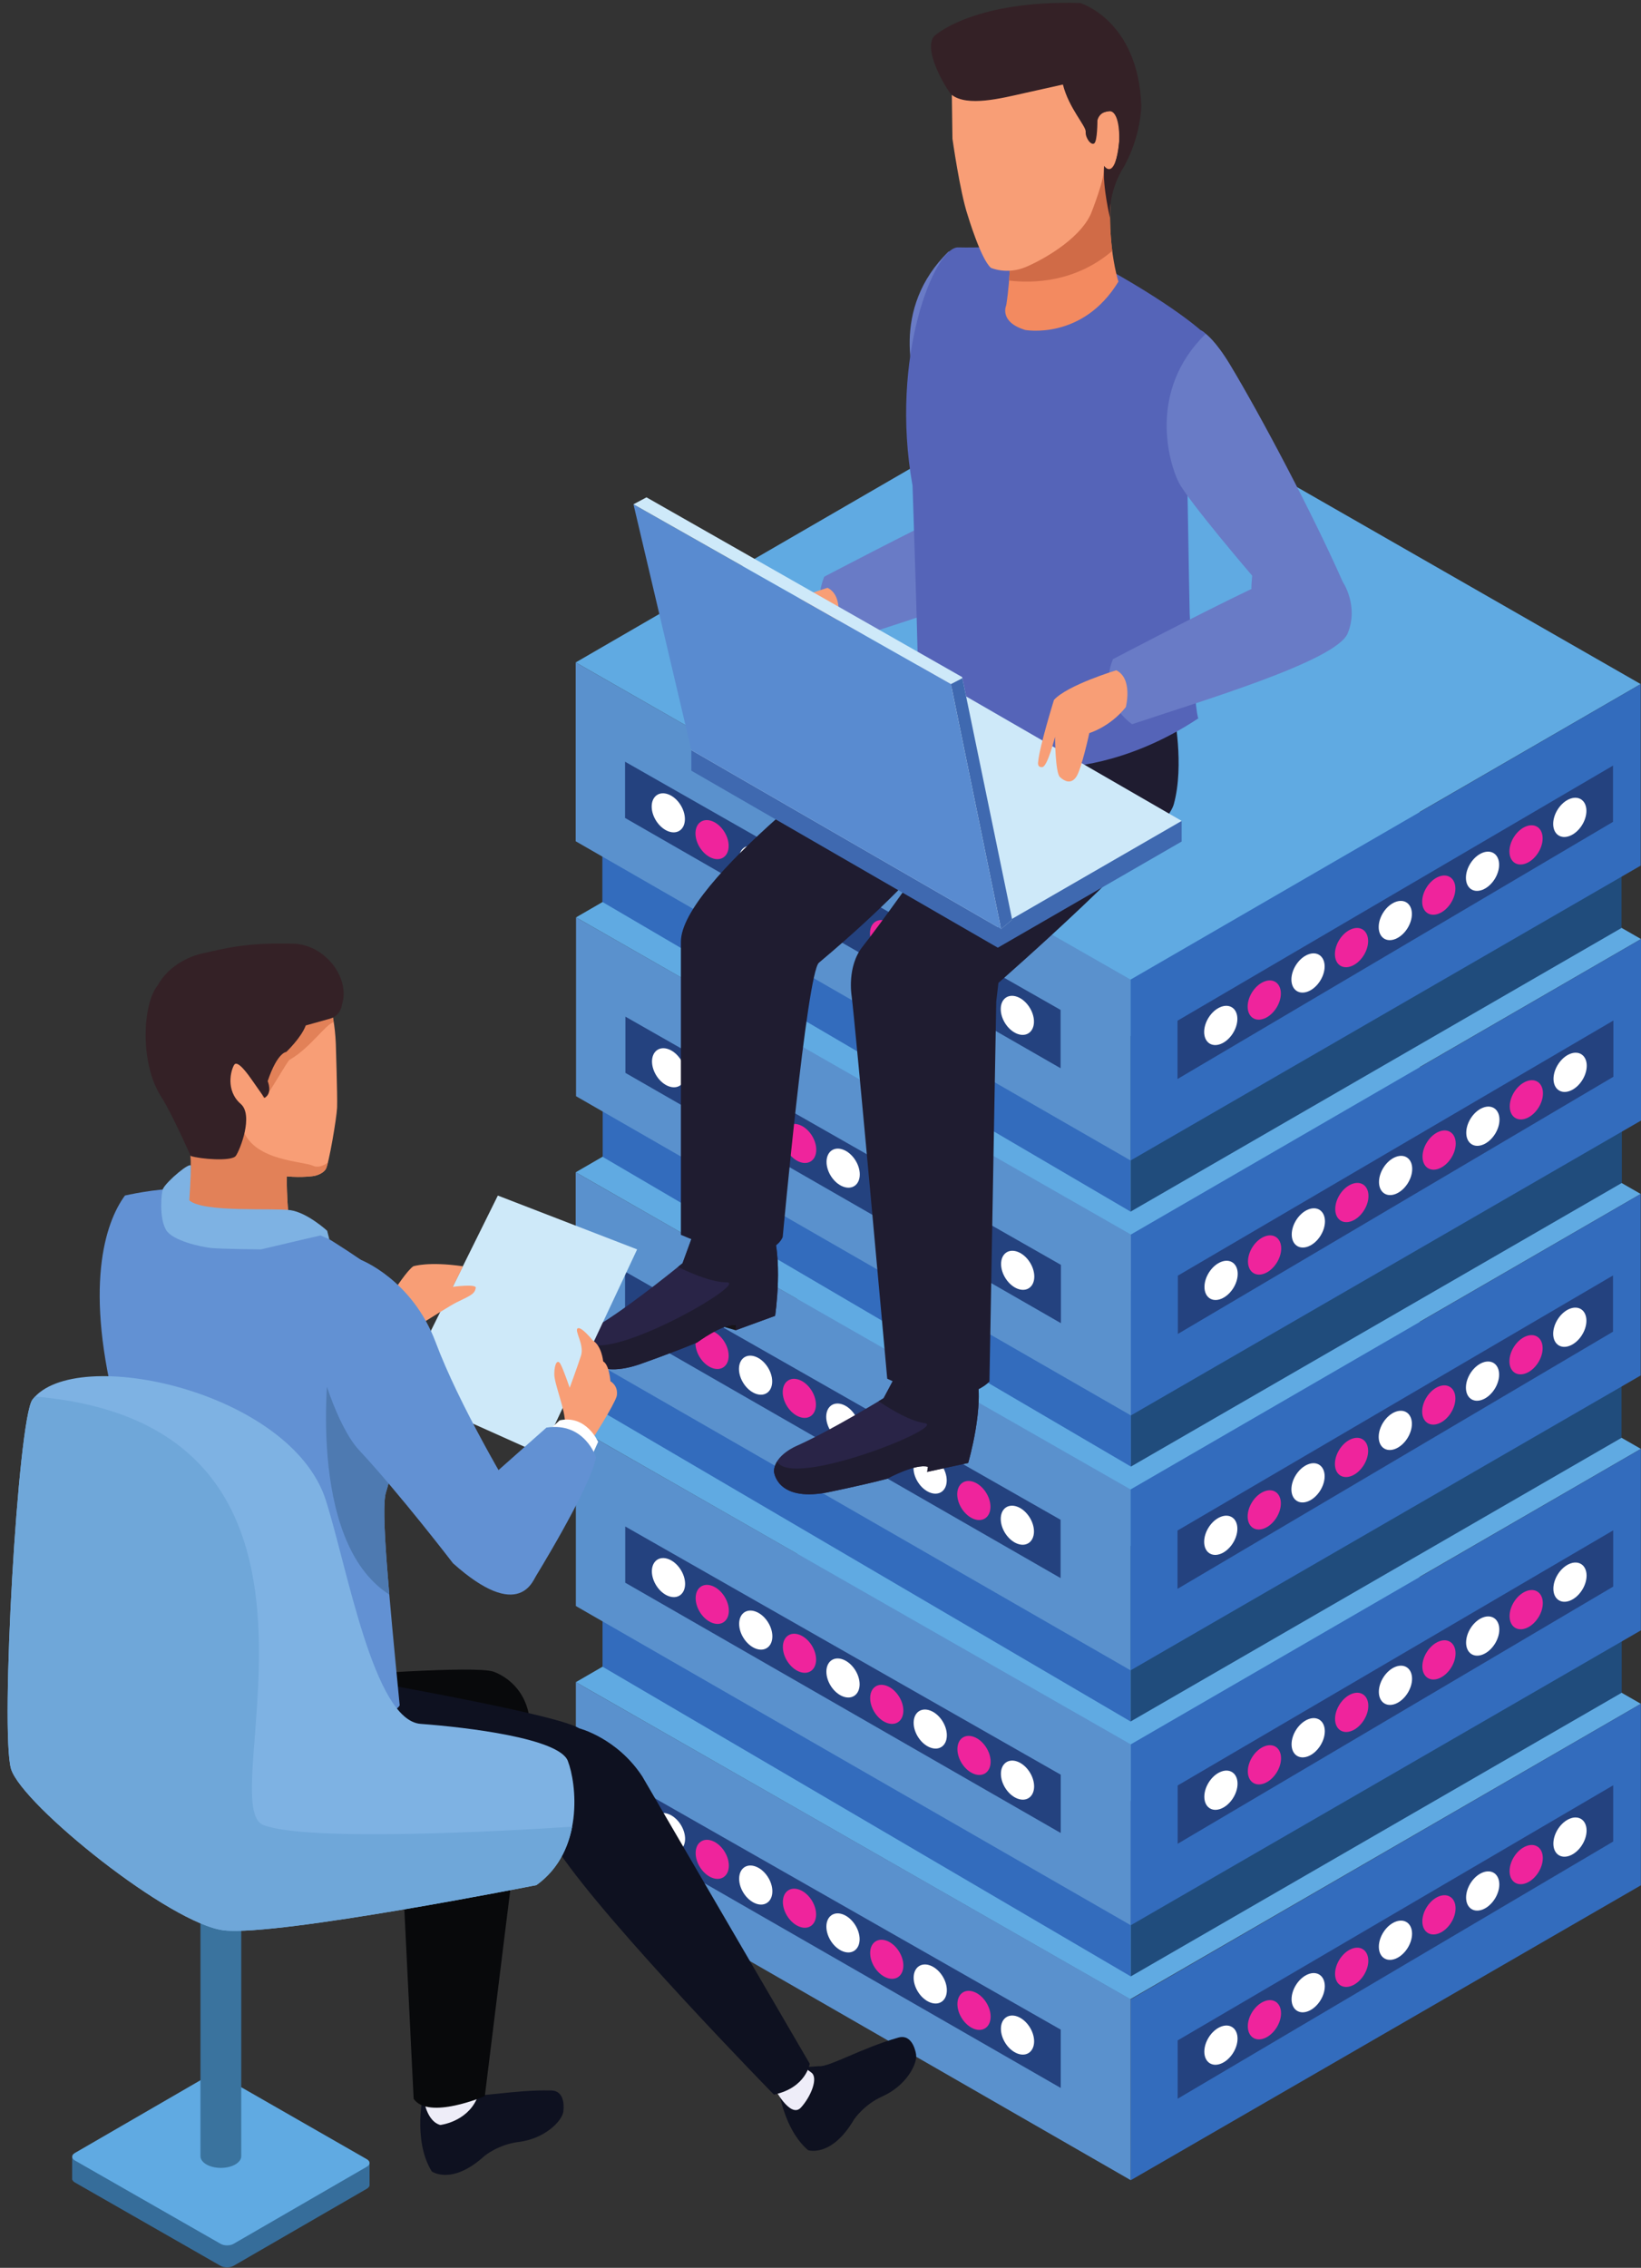 <?xml version="1.0" encoding="UTF-8"?><svg xmlns="http://www.w3.org/2000/svg" xmlns:xlink="http://www.w3.org/1999/xlink" height="1659.6" preserveAspectRatio="xMidYMid meet" version="1.0" viewBox="457.2 230.0 1201.3 1659.6" width="1201.3" zoomAndPan="magnify"><rect x="457.2" y="230.0" width="1201.3" height="1659.6" fill="#333333" stroke="none"/><g><g><path d="M 1284.527 1693.078 L 878.762 1460.988 L 1252.762 1244.41 L 1658.41 1476.84 L 1284.527 1693.078" fill="#60aae2"/></g><g><path d="M 1284.98 1825.461 L 878.762 1591.852 L 878.762 1460.988 L 1284.98 1693.078 L 1284.98 1825.461" fill="#5a91cd"/></g><g><path d="M 1233.719 1757.961 L 914.914 1574.801 L 914.914 1533.641 L 1233.719 1715.281 L 1233.719 1757.961" fill="#24427f"/></g><g><path d="M 1284.984 1693.078 L 1658.41 1476.84 L 1658.41 1609.672 L 1284.984 1825.461 L 1284.984 1693.078" fill="#336cbd"/></g><g><path d="M 1182.398 1705.84 C 1182.352 1713.289 1176.879 1717.27 1170.172 1714.691 C 1163.469 1712.121 1158.051 1703.988 1158.078 1696.531 C 1158.109 1689.059 1163.578 1685.09 1170.289 1687.672 C 1177.012 1690.238 1182.422 1698.371 1182.398 1705.84" fill="#ef249c"/></g><g><path d="M 1214.23 1723.922 C 1214.18 1731.379 1208.719 1735.34 1202.031 1732.781 C 1195.289 1730.199 1189.891 1722.07 1189.93 1714.602 C 1189.949 1707.141 1195.43 1703.18 1202.141 1705.738 C 1208.84 1708.32 1214.262 1716.441 1214.23 1723.922" fill="#fff"/></g><g><path d="M 1118.512 1668.469 C 1118.461 1675.93 1113 1679.891 1106.289 1677.32 C 1099.57 1674.738 1094.16 1666.621 1094.211 1659.148 C 1094.219 1651.691 1099.711 1647.719 1106.422 1650.289 C 1113.121 1652.859 1118.559 1660.988 1118.512 1668.469" fill="#ef249c"/></g><g><path d="M 1150.34 1686.531 C 1150.309 1694 1144.871 1697.969 1138.141 1695.391 C 1131.43 1692.82 1126 1684.691 1126.039 1677.23 C 1126.09 1669.762 1131.531 1665.801 1138.262 1668.371 C 1144.969 1670.941 1150.398 1679.07 1150.34 1686.531" fill="#fff"/></g><g><path d="M 1054.629 1631.078 C 1054.59 1638.551 1049.121 1642.52 1042.422 1639.941 C 1035.699 1637.359 1030.27 1629.238 1030.309 1621.77 C 1030.359 1614.309 1035.801 1610.34 1042.539 1612.922 C 1049.25 1615.48 1054.66 1623.621 1054.629 1631.078" fill="#ef249c"/></g><g><path d="M 1086.488 1649.16 C 1086.441 1656.629 1080.969 1660.59 1074.262 1658.012 C 1067.539 1655.449 1062.129 1647.309 1062.16 1639.859 C 1062.172 1632.391 1067.66 1628.41 1074.379 1630.988 C 1081.078 1633.57 1086.5 1641.691 1086.488 1649.16" fill="#fff"/></g><g><path d="M 990.762 1595.32 C 990.723 1602.781 985.246 1606.75 978.543 1604.18 C 971.809 1601.609 966.41 1593.469 966.461 1586.012 C 966.469 1578.551 971.945 1574.578 978.66 1577.148 C 985.375 1579.719 990.781 1587.852 990.762 1595.32" fill="#ef249c"/></g><g><path d="M 1022.609 1614.121 C 1022.57 1621.59 1017.09 1625.559 1010.379 1622.98 C 1003.68 1620.398 998.246 1612.281 998.305 1604.82 C 998.312 1597.352 1003.781 1593.379 1010.5 1595.961 C 1017.238 1598.52 1022.641 1606.672 1022.609 1614.121" fill="#fff"/></g><g><path d="M 958.734 1575.699 C 958.684 1583.172 953.219 1587.121 946.504 1584.551 C 939.789 1581.988 934.391 1573.852 934.402 1566.391 C 934.43 1558.922 939.918 1554.961 946.602 1557.531 C 953.336 1560.102 958.742 1568.23 958.734 1575.699" fill="#fff"/></g><g><path d="M 1319.324 1765.828 L 1638.148 1577.629 L 1638.148 1536.48 L 1319.324 1723.16 L 1319.324 1765.828" fill="#24427f"/></g><g><path d="M 1370.672 1712.898 C 1370.711 1720.359 1376.172 1724.25 1382.891 1721.57 C 1389.609 1718.891 1395.031 1710.672 1394.988 1703.211 C 1394.949 1695.75 1389.48 1691.859 1382.77 1694.539 C 1376.051 1697.219 1370.629 1705.441 1370.672 1712.898" fill="#ef249c"/></g><g><path d="M 1338.828 1731.488 C 1338.879 1738.941 1344.34 1742.82 1351.051 1740.148 C 1357.762 1737.469 1363.18 1729.25 1363.141 1721.789 C 1363.109 1714.32 1357.621 1710.441 1350.93 1713.121 C 1344.191 1715.801 1338.789 1724.012 1338.828 1731.488" fill="#fff"/></g><g><path d="M 1434.539 1674.52 C 1434.578 1681.98 1440.039 1685.859 1446.781 1683.18 C 1453.469 1680.5 1458.91 1672.281 1458.871 1664.82 C 1458.828 1657.352 1453.352 1653.48 1446.66 1656.148 C 1439.922 1658.828 1434.52 1667.051 1434.539 1674.52" fill="#ef249c"/></g><g><path d="M 1402.699 1693.102 C 1402.738 1700.559 1408.211 1704.441 1414.922 1701.762 C 1421.648 1699.078 1427.059 1690.859 1427.031 1683.41 C 1426.969 1675.941 1421.52 1672.059 1414.801 1674.738 C 1408.09 1677.422 1402.672 1685.641 1402.699 1693.102" fill="#fff"/></g><g><path d="M 1498.43 1636.129 C 1498.469 1643.59 1503.949 1647.469 1510.648 1644.789 C 1517.359 1642.109 1522.789 1633.898 1522.75 1626.43 C 1522.711 1618.969 1517.25 1615.09 1510.531 1617.762 C 1503.82 1620.449 1498.398 1628.672 1498.43 1636.129" fill="#ef249c"/></g><g><path d="M 1466.59 1654.711 C 1466.629 1662.172 1472.09 1666.059 1478.82 1663.379 C 1485.531 1660.691 1490.93 1652.469 1490.898 1645.02 C 1490.871 1637.551 1485.398 1633.672 1478.68 1636.352 C 1471.969 1639.02 1466.551 1647.25 1466.59 1654.711" fill="#fff"/></g><g><path d="M 1562.301 1599.359 C 1562.352 1606.82 1567.82 1610.691 1574.52 1608.02 C 1581.238 1605.352 1586.648 1597.121 1586.621 1589.672 C 1586.59 1582.199 1581.109 1578.32 1574.41 1581 C 1567.66 1583.672 1562.262 1591.891 1562.301 1599.359" fill="#ef249c"/></g><g><path d="M 1530.461 1618.66 C 1530.488 1626.121 1535.969 1630.012 1542.672 1627.34 C 1549.371 1624.648 1554.809 1616.43 1554.77 1608.969 C 1554.738 1601.512 1549.281 1597.629 1542.551 1600.309 C 1535.84 1602.98 1530.43 1611.199 1530.461 1618.66" fill="#fff"/></g><g><path d="M 1594.359 1579.23 C 1594.371 1586.691 1599.859 1590.57 1606.559 1587.891 C 1613.27 1585.211 1618.691 1576.988 1618.66 1569.531 C 1618.629 1562.07 1613.16 1558.18 1606.441 1560.871 C 1599.73 1563.539 1594.309 1571.762 1594.359 1579.23" fill="#fff"/></g><g><path d="M 1284.98 1676.328 L 898.281 1449.691 L 898.281 1322.359 L 1284.98 1547.922 L 1284.98 1676.328" fill="#336cbd"/></g><g><path d="M 1284.984 1547.918 L 1644.375 1339.898 L 1644.375 1468.746 L 1284.984 1676.328 L 1284.984 1547.918" fill="#204c7c"/></g><g><path d="M 1284.527 1506.52 L 878.762 1274.418 L 1252.762 1057.84 L 1658.41 1290.281 L 1284.527 1506.52" fill="#60aae2"/></g><g><path d="M 1284.98 1638.891 L 878.762 1405.289 L 878.762 1274.422 L 1284.98 1506.52 L 1284.98 1638.891" fill="#5a91cd"/></g><g><path d="M 1233.719 1571.391 L 914.914 1388.23 L 914.914 1347.078 L 1233.719 1528.719 L 1233.719 1571.391" fill="#24427f"/></g><g><path d="M 1284.984 1506.52 L 1658.41 1290.281 L 1658.41 1423.109 L 1284.984 1638.891 L 1284.984 1506.52" fill="#336cbd"/></g><g><path d="M 1182.398 1519.27 C 1182.352 1526.73 1176.879 1530.699 1170.172 1528.129 C 1163.469 1525.559 1158.051 1517.422 1158.078 1509.969 C 1158.109 1502.5 1163.578 1498.531 1170.289 1501.109 C 1177.012 1503.672 1182.422 1511.809 1182.398 1519.27" fill="#ef249c"/></g><g><path d="M 1214.23 1537.352 C 1214.18 1544.82 1208.719 1548.781 1202.031 1546.211 C 1195.289 1543.641 1189.891 1535.5 1189.93 1528.039 C 1189.949 1520.57 1195.43 1516.609 1202.141 1519.18 C 1208.84 1521.75 1214.262 1529.891 1214.23 1537.352" fill="#fff"/></g><g><path d="M 1118.512 1481.898 C 1118.461 1489.359 1113 1493.32 1106.289 1490.762 C 1099.57 1488.191 1094.16 1480.051 1094.211 1472.578 C 1094.219 1465.121 1099.711 1461.16 1106.422 1463.73 C 1113.121 1466.301 1118.559 1474.43 1118.512 1481.898" fill="#ef249c"/></g><g><path d="M 1150.34 1499.98 C 1150.309 1507.441 1144.871 1511.398 1138.141 1508.828 C 1131.43 1506.262 1126 1498.141 1126.039 1490.66 C 1126.09 1483.191 1131.531 1479.238 1138.262 1481.809 C 1144.969 1484.371 1150.398 1492.512 1150.34 1499.98" fill="#fff"/></g><g><path d="M 1054.629 1444.52 C 1054.59 1451.98 1049.121 1455.941 1042.422 1453.379 C 1035.699 1450.801 1030.27 1442.672 1030.309 1435.211 C 1030.359 1427.738 1035.801 1423.781 1042.539 1426.352 C 1049.25 1428.922 1054.66 1437.051 1054.629 1444.52" fill="#ef249c"/></g><g><path d="M 1086.488 1462.602 C 1086.441 1470.059 1080.969 1474.02 1074.262 1471.449 C 1067.539 1468.879 1062.129 1460.75 1062.16 1453.289 C 1062.172 1445.828 1067.66 1441.852 1074.379 1444.441 C 1081.078 1447 1086.5 1455.129 1086.488 1462.602" fill="#fff"/></g><g><path d="M 990.762 1408.762 C 990.723 1416.219 985.246 1420.191 978.543 1417.609 C 971.809 1415.039 966.41 1406.922 966.461 1399.449 C 966.469 1391.988 971.945 1388.02 978.66 1390.59 C 985.375 1393.16 990.781 1401.289 990.762 1408.762" fill="#ef249c"/></g><g><path d="M 1022.609 1427.559 C 1022.57 1435.02 1017.09 1438.988 1010.379 1436.43 C 1003.68 1433.84 998.246 1425.711 998.305 1418.25 C 998.312 1410.781 1003.781 1406.82 1010.5 1409.391 C 1017.238 1411.961 1022.641 1420.102 1022.609 1427.559" fill="#fff"/></g><g><path d="M 958.734 1389.141 C 958.684 1396.602 953.219 1400.559 946.504 1397.988 C 939.789 1395.422 934.391 1387.289 934.402 1379.828 C 934.43 1372.359 939.918 1368.391 946.602 1370.969 C 953.336 1373.539 958.742 1381.672 958.734 1389.141" fill="#fff"/></g><g><path d="M 1319.324 1579.262 L 1638.148 1391.07 L 1638.148 1349.91 L 1319.324 1536.598 L 1319.324 1579.262" fill="#24427f"/></g><g><path d="M 1370.672 1526.328 C 1370.711 1533.801 1376.172 1537.672 1382.891 1535 C 1389.609 1532.32 1395.031 1524.109 1394.988 1516.641 C 1394.949 1509.18 1389.48 1505.301 1382.77 1507.98 C 1376.051 1510.648 1370.629 1518.879 1370.672 1526.328" fill="#ef249c"/></g><g><path d="M 1338.828 1544.922 C 1338.879 1552.379 1344.34 1556.262 1351.051 1553.578 C 1357.762 1550.898 1363.18 1542.691 1363.141 1535.23 C 1363.109 1527.762 1357.621 1523.879 1350.93 1526.551 C 1344.191 1529.238 1338.789 1537.441 1338.828 1544.922" fill="#fff"/></g><g><path d="M 1434.539 1487.949 C 1434.578 1495.41 1440.039 1499.289 1446.781 1496.621 C 1453.469 1493.93 1458.91 1485.719 1458.871 1478.262 C 1458.828 1470.789 1453.352 1466.922 1446.66 1469.59 C 1439.922 1472.27 1434.52 1480.488 1434.539 1487.949" fill="#ef249c"/></g><g><path d="M 1402.699 1506.531 C 1402.738 1514 1408.211 1517.871 1414.922 1515.199 C 1421.648 1512.52 1427.059 1504.289 1427.031 1496.84 C 1426.969 1489.371 1421.52 1485.488 1414.801 1488.172 C 1408.09 1490.852 1402.672 1499.07 1402.699 1506.531" fill="#fff"/></g><g><path d="M 1498.43 1449.57 C 1498.469 1457.031 1503.949 1460.91 1510.648 1458.219 C 1517.359 1455.551 1522.789 1447.328 1522.75 1439.879 C 1522.711 1432.41 1517.25 1428.52 1510.531 1431.211 C 1503.82 1433.879 1498.398 1442.102 1498.43 1449.57" fill="#ef249c"/></g><g><path d="M 1466.59 1468.141 C 1466.629 1475.602 1472.09 1479.48 1478.82 1476.82 C 1485.531 1474.121 1490.93 1465.91 1490.898 1458.449 C 1490.871 1450.988 1485.398 1447.109 1478.68 1449.781 C 1471.969 1452.461 1466.551 1460.68 1466.59 1468.141" fill="#fff"/></g><g><path d="M 1562.301 1412.789 C 1562.352 1420.25 1567.82 1424.129 1574.52 1421.461 C 1581.238 1418.781 1586.648 1410.57 1586.621 1403.102 C 1586.59 1395.641 1581.109 1391.75 1574.41 1394.43 C 1567.66 1397.109 1562.262 1405.32 1562.301 1412.789" fill="#ef249c"/></g><g><path d="M 1530.461 1432.102 C 1530.488 1439.57 1535.969 1443.441 1542.672 1440.762 C 1549.371 1438.078 1554.809 1429.859 1554.77 1422.41 C 1554.738 1414.949 1549.281 1411.059 1542.551 1413.738 C 1535.84 1416.422 1530.43 1424.641 1530.461 1432.102" fill="#fff"/></g><g><path d="M 1594.359 1392.672 C 1594.371 1400.129 1599.859 1404 1606.559 1401.328 C 1613.27 1398.648 1618.691 1390.43 1618.66 1382.969 C 1618.629 1375.512 1613.16 1371.621 1606.441 1374.301 C 1599.73 1376.98 1594.309 1385.191 1594.359 1392.672" fill="#fff"/></g><g><path d="M 1284.852 1489.789 L 898.164 1263.141 L 898.164 1135.82 L 1284.852 1361.379 L 1284.852 1489.789" fill="#336cbd"/></g><g><path d="M 1284.852 1361.379 L 1644.246 1153.348 L 1644.246 1282.195 L 1284.852 1489.789 L 1284.852 1361.379" fill="#204c7c"/></g><g><path d="M 1284.426 1319.969 L 878.648 1087.875 L 1252.645 871.301 L 1658.281 1103.734 L 1284.426 1319.969" fill="#60aae2"/></g><g><path d="M 1284.852 1452.352 L 878.645 1218.75 L 878.645 1087.871 L 1284.852 1319.969 L 1284.852 1452.352" fill="#5a91cd"/></g><g><path d="M 1233.602 1384.84 L 914.777 1201.68 L 914.777 1160.531 L 1233.602 1342.172 L 1233.602 1384.84" fill="#24427f"/></g><g><path d="M 1284.852 1319.969 L 1658.281 1103.734 L 1658.281 1236.559 L 1284.852 1452.352 L 1284.852 1319.969" fill="#336cbd"/></g><g><path d="M 1182.27 1332.719 C 1182.23 1340.191 1176.77 1344.148 1170.051 1341.578 C 1163.34 1339 1157.922 1330.871 1157.949 1323.41 C 1157.988 1315.949 1163.469 1311.98 1170.172 1314.551 C 1176.879 1317.129 1182.289 1325.262 1182.27 1332.719" fill="#ef249c"/></g><g><path d="M 1214.121 1350.801 C 1214.07 1358.262 1208.602 1362.238 1201.891 1359.66 C 1195.18 1357.078 1189.77 1348.949 1189.801 1341.5 C 1189.82 1334.031 1195.289 1330.059 1202.031 1332.641 C 1208.719 1335.199 1214.16 1343.34 1214.121 1350.801" fill="#fff"/></g><g><path d="M 1118.379 1295.352 C 1118.359 1302.809 1112.879 1306.781 1106.172 1304.199 C 1099.461 1301.629 1094.039 1293.5 1094.078 1286.039 C 1094.121 1278.57 1099.57 1274.602 1106.289 1277.172 C 1113 1279.75 1118.43 1287.891 1118.379 1295.352" fill="#ef249c"/></g><g><path d="M 1150.25 1313.422 C 1150.199 1320.891 1144.738 1324.852 1138.02 1322.281 C 1131.301 1319.699 1125.871 1311.57 1125.93 1304.121 C 1125.941 1296.648 1131.43 1292.68 1138.141 1295.262 C 1144.871 1297.828 1150.262 1305.961 1150.25 1313.422" fill="#fff"/></g><g><path d="M 1054.5 1257.969 C 1054.469 1265.43 1049.02 1269.398 1042.289 1266.828 C 1035.578 1264.262 1030.148 1256.129 1030.199 1248.672 C 1030.23 1241.199 1035.699 1237.23 1042.422 1239.809 C 1049.121 1242.371 1054.539 1250.512 1054.5 1257.969" fill="#ef249c"/></g><g><path d="M 1086.352 1276.051 C 1086.32 1283.512 1080.84 1287.469 1074.141 1284.91 C 1067.422 1282.328 1062.012 1274.199 1062.031 1266.738 C 1062.078 1259.27 1067.539 1255.309 1074.262 1257.879 C 1080.969 1260.449 1086.371 1268.578 1086.352 1276.051" fill="#fff"/></g><g><path d="M 990.625 1222.211 C 990.598 1229.672 985.129 1233.629 978.414 1231.059 C 971.711 1228.488 966.285 1220.352 966.324 1212.898 C 966.363 1205.441 971.809 1201.469 978.543 1204.039 C 985.246 1206.609 990.656 1214.738 990.625 1222.211" fill="#ef249c"/></g><g><path d="M 1022.48 1241.012 C 1022.449 1248.48 1016.969 1252.441 1010.262 1249.871 C 1003.551 1247.301 998.148 1239.16 998.168 1231.711 C 998.207 1224.238 1003.68 1220.27 1010.379 1222.852 C 1017.09 1225.422 1022.52 1233.551 1022.48 1241.012" fill="#fff"/></g><g><path d="M 958.586 1202.578 C 958.566 1210.051 953.09 1214.012 946.398 1211.441 C 939.664 1208.871 934.246 1200.738 934.273 1193.27 C 934.305 1185.809 939.789 1181.84 946.504 1184.41 C 953.219 1186.988 958.617 1195.121 958.586 1202.578" fill="#fff"/></g><g><path d="M 1319.207 1392.711 L 1638.02 1204.52 L 1638.02 1163.371 L 1319.207 1350.039 L 1319.207 1392.711" fill="#24427f"/></g><g><path d="M 1370.551 1339.789 C 1370.57 1347.262 1376.051 1351.129 1382.77 1348.449 C 1389.48 1345.781 1394.898 1337.559 1394.852 1330.09 C 1394.828 1322.629 1389.352 1318.75 1382.648 1321.43 C 1375.941 1324.109 1370.52 1332.32 1370.551 1339.789" fill="#ef249c"/></g><g><path d="M 1338.711 1358.371 C 1338.738 1365.828 1344.191 1369.711 1350.93 1367.031 C 1357.621 1364.359 1363.051 1356.129 1363.02 1348.68 C 1362.988 1341.211 1357.512 1337.34 1350.801 1340.02 C 1344.078 1342.691 1338.672 1350.898 1338.711 1358.371" fill="#fff"/></g><g><path d="M 1434.441 1301.41 C 1434.469 1308.871 1439.922 1312.738 1446.66 1310.059 C 1453.352 1307.379 1458.789 1299.172 1458.738 1291.711 C 1458.691 1284.238 1453.238 1280.359 1446.52 1283.039 C 1439.801 1285.711 1434.391 1293.941 1434.441 1301.41" fill="#ef249c"/></g><g><path d="M 1402.578 1319.988 C 1402.629 1327.449 1408.09 1331.328 1414.801 1328.648 C 1421.52 1325.969 1426.922 1317.75 1426.91 1310.281 C 1426.859 1302.82 1421.391 1298.949 1414.691 1301.621 C 1407.98 1304.301 1402.559 1312.52 1402.578 1319.988" fill="#fff"/></g><g><path d="M 1498.309 1263.02 C 1498.352 1270.48 1503.82 1274.359 1510.531 1271.68 C 1517.25 1269 1522.641 1260.789 1522.629 1253.32 C 1522.578 1245.859 1517.121 1241.98 1510.422 1244.648 C 1503.68 1247.34 1498.281 1255.551 1498.309 1263.02" fill="#ef249c"/></g><g><path d="M 1466.48 1281.602 C 1466.512 1289.07 1471.969 1292.941 1478.68 1290.262 C 1485.398 1287.578 1490.809 1279.359 1490.781 1271.898 C 1490.75 1264.441 1485.289 1260.559 1478.551 1263.238 C 1471.859 1265.922 1466.441 1274.141 1466.48 1281.602" fill="#fff"/></g><g><path d="M 1562.191 1226.238 C 1562.219 1233.711 1567.66 1237.59 1574.41 1234.91 C 1581.109 1232.23 1586.539 1224 1586.488 1216.551 C 1586.461 1209.09 1580.988 1205.199 1574.281 1207.891 C 1567.559 1210.559 1562.141 1218.781 1562.191 1226.238" fill="#ef249c"/></g><g><path d="M 1530.34 1245.551 C 1530.371 1253.012 1535.84 1256.891 1542.551 1254.211 C 1549.27 1251.539 1554.68 1243.32 1554.629 1235.859 C 1554.602 1228.391 1549.16 1224.52 1542.43 1227.199 C 1535.719 1229.871 1530.301 1238.078 1530.34 1245.551" fill="#fff"/></g><g><path d="M 1594.219 1206.109 C 1594.25 1213.57 1599.73 1217.461 1606.441 1214.781 C 1613.16 1212.102 1618.578 1203.879 1618.539 1196.422 C 1618.5 1188.961 1613.039 1185.078 1606.309 1187.762 C 1599.602 1190.43 1594.199 1198.648 1594.219 1206.109" fill="#fff"/></g><g><path d="M 1285.09 1303.238 L 898.406 1076.602 L 898.406 949.262 L 1285.09 1174.84 L 1285.09 1303.238" fill="#336cbd"/></g><g><path d="M 1285.082 1174.844 L 1644.473 966.824 L 1644.473 1095.668 L 1285.082 1303.242 L 1285.082 1174.844" fill="#204c7c"/></g><g><path d="M 1284.633 1133.422 L 878.887 901.336 L 1252.887 684.762 L 1658.523 917.188 L 1284.633 1133.422" fill="#60aae2"/></g><g><path d="M 1285.09 1265.809 L 878.891 1032.199 L 878.891 901.328 L 1285.09 1133.422 L 1285.09 1265.809" fill="#5a91cd"/></g><g><path d="M 1233.852 1198.301 L 915.031 1015.141 L 915.031 973.98 L 1233.852 1155.629 L 1233.852 1198.301" fill="#24427f"/></g><g><path d="M 1285.082 1133.422 L 1658.523 917.188 L 1658.523 1050.023 L 1285.082 1265.812 L 1285.082 1133.422" fill="#336cbd"/></g><g><path d="M 1182.52 1146.18 C 1182.48 1153.641 1177.012 1157.609 1170.289 1155.039 C 1163.578 1152.461 1158.16 1144.34 1158.191 1136.871 C 1158.23 1129.41 1163.691 1125.441 1170.422 1128.02 C 1177.141 1130.578 1182.57 1138.719 1182.52 1146.18" fill="#ef249c"/></g><g><path d="M 1214.359 1164.262 C 1214.328 1171.73 1208.84 1175.691 1202.141 1173.121 C 1195.43 1170.539 1190.012 1162.41 1190.051 1154.949 C 1190.07 1147.48 1195.539 1143.512 1202.262 1146.102 C 1208.969 1148.672 1214.398 1156.789 1214.359 1164.262" fill="#fff"/></g><g><path d="M 1118.629 1108.801 C 1118.602 1116.27 1113.121 1120.23 1106.422 1117.66 C 1099.711 1115.078 1094.281 1106.961 1094.32 1099.5 C 1094.34 1092.039 1099.84 1088.059 1106.512 1090.641 C 1113.262 1093.199 1118.66 1101.34 1118.629 1108.801" fill="#ef249c"/></g><g><path d="M 1150.469 1126.891 C 1150.449 1134.34 1144.969 1138.309 1138.262 1135.738 C 1131.531 1133.172 1126.129 1125.039 1126.16 1117.57 C 1126.191 1110.109 1131.66 1106.141 1138.391 1108.711 C 1145.09 1111.281 1150.52 1119.422 1150.469 1126.891" fill="#fff"/></g><g><path d="M 1054.738 1071.43 C 1054.711 1078.891 1049.25 1082.852 1042.539 1080.289 C 1035.801 1077.711 1030.398 1069.578 1030.441 1062.121 C 1030.461 1054.66 1035.949 1050.691 1042.66 1053.25 C 1049.371 1055.84 1054.789 1063.961 1054.738 1071.43" fill="#ef249c"/></g><g><path d="M 1086.602 1089.5 C 1086.559 1096.961 1081.078 1100.941 1074.379 1098.359 C 1067.66 1095.789 1062.23 1087.66 1062.27 1080.199 C 1062.309 1072.73 1067.781 1068.762 1074.488 1071.34 C 1081.211 1073.898 1086.621 1082.031 1086.602 1089.5" fill="#fff"/></g><g><path d="M 990.879 1035.672 C 990.84 1043.121 985.375 1047.09 978.66 1044.52 C 971.945 1041.961 966.539 1033.82 966.559 1026.352 C 966.598 1018.898 972.074 1014.93 978.777 1017.5 C 985.5 1020.07 990.926 1028.199 990.879 1035.672" fill="#ef249c"/></g><g><path d="M 1022.719 1054.469 C 1022.672 1061.941 1017.238 1065.898 1010.5 1063.328 C 1003.781 1060.75 998.383 1052.621 998.422 1045.16 C 998.449 1037.699 1003.93 1033.73 1010.621 1036.289 C 1017.328 1038.879 1022.762 1047.012 1022.719 1054.469" fill="#fff"/></g><g><path d="M 958.832 1016.039 C 958.801 1023.5 953.336 1027.48 946.602 1024.898 C 939.918 1022.328 934.488 1014.199 934.508 1006.738 C 934.547 999.27 940.023 995.301 946.746 997.871 C 953.461 1000.441 958.871 1008.57 958.832 1016.039" fill="#fff"/></g><g><path d="M 1319.457 1206.172 L 1638.281 1017.98 L 1638.281 976.82 L 1319.457 1163.508 L 1319.457 1206.172" fill="#24427f"/></g><g><path d="M 1370.789 1153.238 C 1370.84 1160.711 1376.301 1164.59 1383.02 1161.91 C 1389.699 1159.23 1395.129 1151.02 1395.109 1143.551 C 1395.059 1136.09 1389.609 1132.211 1382.891 1134.891 C 1376.172 1137.559 1370.75 1145.781 1370.789 1153.238" fill="#ef249c"/></g><g><path d="M 1338.93 1171.82 C 1338.98 1179.301 1344.461 1183.172 1351.148 1180.488 C 1357.891 1177.809 1363.301 1169.602 1363.262 1162.129 C 1363.23 1154.68 1357.762 1150.789 1351.051 1153.461 C 1344.34 1156.141 1338.91 1164.359 1338.93 1171.82" fill="#fff"/></g><g><path d="M 1434.68 1114.852 C 1434.699 1122.32 1440.172 1126.199 1446.898 1123.531 C 1453.621 1120.852 1459.02 1112.629 1458.988 1105.172 C 1458.961 1097.699 1453.469 1093.82 1446.781 1096.5 C 1440.039 1099.172 1434.641 1107.391 1434.68 1114.852" fill="#ef249c"/></g><g><path d="M 1402.82 1133.43 C 1402.859 1140.898 1408.34 1144.789 1415.039 1142.102 C 1421.762 1139.43 1427.16 1131.211 1427.141 1123.75 C 1427.102 1116.281 1421.648 1112.398 1414.922 1115.078 C 1408.211 1117.75 1402.801 1125.98 1402.82 1133.43" fill="#fff"/></g><g><path d="M 1498.57 1076.48 C 1498.59 1083.93 1504.059 1087.82 1510.762 1085.129 C 1517.48 1082.449 1522.91 1074.238 1522.871 1066.781 C 1522.828 1059.309 1517.359 1055.43 1510.648 1058.109 C 1503.949 1060.789 1498.512 1069.012 1498.57 1076.48" fill="#ef249c"/></g><g><path d="M 1466.699 1095.059 C 1466.75 1102.52 1472.219 1106.398 1478.922 1103.719 C 1485.648 1101.039 1491.051 1092.828 1491.012 1085.359 C 1491 1077.898 1485.531 1074.02 1478.82 1076.691 C 1472.09 1079.371 1466.68 1087.578 1466.699 1095.059" fill="#fff"/></g><g><path d="M 1562.43 1039.699 C 1562.449 1047.16 1567.941 1051.039 1574.648 1048.371 C 1581.359 1045.68 1586.781 1037.469 1586.73 1030.012 C 1586.699 1022.539 1581.238 1018.66 1574.52 1021.34 C 1567.82 1024.031 1562.391 1032.238 1562.43 1039.699" fill="#ef249c"/></g><g><path d="M 1530.578 1059.012 C 1530.609 1066.469 1536.07 1070.34 1542.789 1067.672 C 1549.5 1064.988 1554.93 1056.77 1554.891 1049.32 C 1554.859 1041.852 1549.398 1037.961 1542.672 1040.648 C 1535.969 1043.328 1530.539 1051.539 1530.578 1059.012" fill="#fff"/></g><g><path d="M 1594.449 1019.57 C 1594.5 1027.031 1599.961 1030.91 1606.68 1028.238 C 1613.398 1025.559 1618.801 1017.34 1618.781 1009.879 C 1618.77 1002.41 1613.27 998.539 1606.559 1001.219 C 1599.859 1003.891 1594.441 1012.102 1594.449 1019.57" fill="#fff"/></g><g><path d="M 1284.852 1116.672 L 898.164 890.031 L 898.164 762.699 L 1284.852 988.27 L 1284.852 1116.672" fill="#336cbd"/></g><g><path d="M 1284.852 988.266 L 1644.246 780.246 L 1644.246 909.082 L 1284.852 1116.668 L 1284.852 988.266" fill="#204c7c"/></g><g><path d="M 1284.426 946.859 L 878.648 714.762 L 1252.645 498.188 L 1658.281 730.609 L 1284.426 946.859" fill="#60aae2"/></g><g><path d="M 1284.852 1079.238 L 878.645 845.641 L 878.645 714.762 L 1284.852 946.859 L 1284.852 1079.238" fill="#5a91cd"/></g><g><path d="M 1233.602 1011.73 L 914.777 828.578 L 914.777 787.422 L 1233.602 969.059 L 1233.602 1011.73" fill="#24427f"/></g><g><path d="M 1284.852 946.859 L 1658.281 730.609 L 1658.281 863.457 L 1284.852 1079.238 L 1284.852 946.859" fill="#336cbd"/></g><g><path d="M 1182.27 959.621 C 1182.23 967.078 1176.77 971.039 1170.051 968.469 C 1163.34 965.91 1157.922 957.77 1157.949 950.301 C 1157.988 942.84 1163.469 938.879 1170.172 941.449 C 1176.879 944.012 1182.289 952.148 1182.27 959.621" fill="#ef249c"/></g><g><path d="M 1214.121 977.699 C 1214.07 985.16 1208.602 989.121 1201.891 986.551 C 1195.18 983.969 1189.77 975.852 1189.801 968.379 C 1189.82 960.91 1195.289 956.949 1202.031 959.52 C 1208.719 962.09 1214.16 970.23 1214.121 977.699" fill="#fff"/></g><g><path d="M 1118.379 922.238 C 1118.359 929.711 1112.879 933.66 1106.172 931.09 C 1099.461 928.531 1094.039 920.391 1094.078 912.93 C 1094.121 905.461 1099.57 901.5 1106.289 904.07 C 1113 906.641 1118.43 914.77 1118.379 922.238" fill="#ef249c"/></g><g><path d="M 1150.25 940.32 C 1150.199 947.781 1144.738 951.738 1138.02 949.172 C 1131.301 946.602 1125.871 938.469 1125.93 931 C 1125.941 923.539 1131.43 919.578 1138.141 922.141 C 1144.871 924.711 1150.262 932.859 1150.25 940.32" fill="#fff"/></g><g><path d="M 1054.5 884.871 C 1054.469 892.328 1049.02 896.289 1042.289 893.719 C 1035.578 891.148 1030.148 883.012 1030.199 875.559 C 1030.23 868.09 1035.699 864.121 1042.422 866.691 C 1049.121 869.27 1054.539 877.398 1054.5 884.871" fill="#ef249c"/></g><g><path d="M 1086.352 902.941 C 1086.32 910.398 1080.84 914.371 1074.141 911.789 C 1067.422 909.23 1062.012 901.09 1062.031 893.629 C 1062.078 886.172 1067.539 882.199 1074.262 884.77 C 1080.969 887.34 1086.371 895.48 1086.352 902.941" fill="#fff"/></g><g><path d="M 990.625 849.09 C 990.598 856.559 985.129 860.531 978.414 857.961 C 971.711 855.391 966.285 847.25 966.324 839.789 C 966.363 832.328 971.809 828.359 978.543 830.93 C 985.246 833.5 990.656 841.629 990.625 849.09" fill="#ef249c"/></g><g><path d="M 1022.48 867.91 C 1022.449 875.371 1016.969 879.328 1010.262 876.762 C 1003.551 874.191 998.148 866.051 998.168 858.59 C 998.207 851.129 1003.68 847.172 1010.379 849.73 C 1017.09 852.309 1022.52 860.441 1022.48 867.91" fill="#fff"/></g><g><path d="M 958.586 829.469 C 958.566 836.941 953.09 840.91 946.398 838.34 C 939.664 835.762 934.246 827.629 934.273 820.16 C 934.305 812.711 939.789 808.738 946.504 811.32 C 953.219 813.871 958.617 822.02 958.586 829.469" fill="#fff"/></g><g><path d="M 1319.207 1019.613 L 1638.02 831.422 L 1638.02 790.262 L 1319.207 976.945 L 1319.207 1019.613" fill="#24427f"/></g><g><path d="M 1370.551 966.68 C 1370.57 974.141 1376.051 978.02 1382.77 975.34 C 1389.48 972.66 1394.898 964.449 1394.852 956.98 C 1394.828 949.52 1389.352 945.641 1382.648 948.32 C 1375.941 951 1370.52 959.219 1370.551 966.68" fill="#ef249c"/></g><g><path d="M 1338.711 985.262 C 1338.738 992.719 1344.191 996.609 1350.93 993.93 C 1357.621 991.25 1363.051 983.031 1363.02 975.57 C 1362.988 968.109 1357.512 964.219 1350.801 966.898 C 1344.078 969.578 1338.672 977.801 1338.711 985.262" fill="#fff"/></g><g><path d="M 1434.441 928.289 C 1434.469 935.762 1439.922 939.641 1446.66 936.961 C 1453.352 934.281 1458.789 926.059 1458.738 918.602 C 1458.691 911.129 1453.238 907.25 1446.52 909.93 C 1439.801 912.602 1434.391 920.82 1434.441 928.289" fill="#ef249c"/></g><g><path d="M 1402.578 946.879 C 1402.629 954.34 1408.09 958.211 1414.801 955.539 C 1421.52 952.859 1426.922 944.641 1426.91 937.18 C 1426.859 929.719 1421.391 925.84 1414.691 928.512 C 1407.98 931.191 1402.559 939.41 1402.578 946.879" fill="#fff"/></g><g><path d="M 1498.309 889.91 C 1498.352 897.371 1503.82 901.238 1510.531 898.57 C 1517.25 895.898 1522.641 887.672 1522.629 880.211 C 1522.578 872.738 1517.121 868.871 1510.422 871.539 C 1503.68 874.219 1498.281 882.441 1498.309 889.91" fill="#ef249c"/></g><g><path d="M 1466.48 908.48 C 1466.512 915.949 1471.969 919.84 1478.68 917.148 C 1485.398 914.48 1490.809 906.262 1490.781 898.789 C 1490.75 891.328 1485.289 887.449 1478.551 890.129 C 1471.859 892.809 1466.441 901.02 1466.48 908.48" fill="#fff"/></g><g><path d="M 1562.191 853.129 C 1562.219 860.602 1567.66 864.48 1574.41 861.801 C 1581.109 859.121 1586.539 850.898 1586.488 843.449 C 1586.461 835.98 1580.988 832.102 1574.281 834.77 C 1567.559 837.461 1562.141 845.672 1562.191 853.129" fill="#ef249c"/></g><g><path d="M 1530.34 872.441 C 1530.371 879.91 1535.84 883.789 1542.551 881.109 C 1549.27 878.43 1554.68 870.199 1554.629 862.75 C 1554.602 855.289 1549.16 851.398 1542.43 854.078 C 1535.719 856.762 1530.301 864.98 1530.34 872.441" fill="#fff"/></g><g><path d="M 1594.219 833 C 1594.25 840.469 1599.73 844.34 1606.441 841.672 C 1613.16 838.988 1618.578 830.781 1618.539 823.309 C 1618.5 815.852 1613.039 811.969 1606.309 814.641 C 1599.602 817.32 1594.199 825.539 1594.219 833" fill="#fff"/></g><g><path d="M 1151.734 413.957 C 1151.734 413.957 1158.828 418.797 1169.57 436.602 C 1191.922 473.684 1206.738 545.453 1228.777 595.426 C 1228.777 595.426 1240.723 612.887 1232.441 633.098 C 1224.188 653.312 1125.684 682.484 1074.621 699.629 C 1074.621 699.629 1048.301 682.602 1060.57 652.035 C 1060.57 652.035 1123.211 619.152 1162.047 600.605 C 1162.047 600.605 1161.586 601.066 1162.477 590.953 C 1162.477 590.953 1138.625 535.98 1131.867 522.473 C 1125.078 508.969 1108.762 455.734 1151.734 413.957" fill="#697bc6"/></g><g><path d="M 1069.961 687.121 C 1069.961 687.121 1075.41 666.352 1063.012 660.16 C 1063.012 660.16 1027.43 670.879 1017.359 681.828 C 1017.359 681.828 1006.551 716.641 1005.789 727.469 C 1005.789 727.469 1004.988 731.48 1008.871 731.02 C 1012.738 730.559 1018.141 708.91 1018.141 708.91 C 1018.141 708.91 1018.34 735.211 1021.73 738.301 C 1025.102 741.391 1029.77 743.711 1033.641 738.301 C 1037.488 732.891 1043.262 706.129 1043.262 706.129 C 1043.262 706.129 1058.371 701.711 1069.961 687.121" fill="#f89e76"/></g><g><path d="M 1136.52 1303.43 L 1135.922 1307.121 L 1165.949 1300.629 C 1165.949 1300.629 1178.441 1258.09 1171.73 1234.461 L 1115.328 1232.059 L 1104.059 1253.191 C 1104.059 1253.191 1065.879 1276.648 1040.621 1287.988 C 1040.621 1287.988 1024.02 1294.711 1023.77 1306.711 C 1023.77 1306.711 1025.27 1328.93 1061.988 1322.309 C 1061.988 1322.309 1088.09 1317.051 1106.59 1312.16 C 1106.59 1312.16 1127.551 1300.711 1136.52 1303.43" fill="#292447"/></g><g><path d="M 1136.52 1303.43 C 1127.551 1300.711 1106.59 1312.16 1106.59 1312.16 C 1088.09 1317.051 1061.988 1322.309 1061.988 1322.309 C 1025.27 1328.93 1023.77 1306.711 1023.77 1306.711 C 1023.852 1304.02 1024.77 1301.641 1026.129 1299.5 C 1036.559 1319.898 1151.422 1273.859 1134.129 1271.469 C 1124.09 1270.07 1110.738 1262.359 1100.398 1255.441 C 1102.77 1254.02 1104.059 1253.191 1104.059 1253.191 L 1115.328 1232.059 L 1171.73 1234.461 C 1178.441 1258.09 1165.949 1300.629 1165.949 1300.629 L 1135.922 1307.121 L 1136.52 1303.43" fill="#1f1c30"/></g><g><path d="M 995.781 1203.48 L 978.875 1198.621 L 993.402 1187.379 L 997.887 1197.48 L 995.781 1203.48" fill="#171418"/></g><g><path d="M 995.867 1199.73 L 995.781 1203.48 L 1024.621 1192.93 C 1024.621 1192.93 1031.16 1149.07 1021.289 1126.59 L 965.086 1131.949 L 956.852 1154.43 C 956.852 1154.43 922.203 1182.91 898.711 1197.609 C 898.711 1197.609 883.234 1206.531 884.641 1218.449 C 884.641 1218.449 889.141 1240.262 924.629 1228.672 C 924.629 1228.672 949.75 1219.871 967.406 1212.5 C 967.406 1212.5 986.609 1198.281 995.867 1199.73" fill="#292447"/></g><g><path d="M 995.867 1199.73 C 986.609 1198.281 967.406 1212.5 967.406 1212.5 C 949.75 1219.871 924.629 1228.672 924.629 1228.672 C 889.141 1240.262 884.641 1218.449 884.641 1218.449 C 884.348 1215.781 884.922 1213.301 885.973 1210.988 C 899.117 1229.77 1006.551 1168.398 989.086 1168.398 C 978.973 1168.398 964.676 1162.59 953.5 1157.148 C 955.625 1155.43 956.852 1154.43 956.852 1154.43 L 965.086 1131.949 L 1021.289 1126.59 C 1031.16 1149.07 1024.621 1192.93 1024.621 1192.93 L 995.781 1203.48 L 995.867 1199.73" fill="#1f1c30"/></g><g><path d="M 1133.059 862.059 C 1133.059 862.059 1107.891 891.641 1056.699 934.52 C 1047.891 941.898 1030.199 1135.18 1030.199 1135.18 C 1030.199 1135.18 1021.891 1162.18 955.645 1133.648 C 955.645 1133.648 955.645 974.699 955.645 919.23 C 955.625 875.91 1088.57 776.039 1128.191 747.461 L 1316.469 751.289 C 1316.469 751.289 1324.449 789.77 1316.469 818.59 C 1309.738 842.961 1188.102 949.281 1188.102 949.281 L 1186.512 962.859 L 1181.539 1240.961 C 1181.539 1240.961 1161.199 1265.23 1106.699 1238.93 C 1106.699 1238.93 1083.359 979.23 1080.602 958.559 C 1080.602 958.559 1077.059 937.262 1088.648 922.75 C 1100.262 908.25 1133.059 862.059 1133.059 862.059" fill="#1f1c30"/></g><g><path d="M 1335.914 471.449 C 1335.914 471.449 1309.945 447.895 1243.906 413.941 C 1231.176 407.387 1187.648 411.711 1158.543 411.047 C 1141.406 410.656 1108.293 491.234 1125.219 585.379 C 1125.219 585.379 1129.719 714.461 1129.719 754.434 C 1129.719 754.434 1164.359 791.375 1234.195 791.367 C 1234.195 791.367 1280.691 791.367 1334.484 755.664 C 1334.484 755.664 1332.117 756.535 1328.109 679.086 C 1328.109 679.086 1327.383 643.75 1326.48 588.305 C 1326.102 564.551 1362.59 484.008 1335.914 471.449" fill="#5564b8"/></g><g><path d="M 1197.051 409.094 C 1197.051 409.094 1197.129 432.242 1193.84 453.266 C 1193.84 453.266 1188.125 465.438 1207.641 471.457 C 1207.641 471.457 1249.629 479.281 1275.949 436.078 C 1275.949 436.078 1263.262 397.141 1274.352 345.262 L 1265.395 341.078 L 1197.051 409.094" fill="#f38a60"/></g><g><path d="M 1271.414 413.617 C 1269.316 397.25 1268.398 373.156 1274.352 345.262 L 1265.395 341.078 L 1197.051 409.094 C 1197.051 409.094 1197.074 420.926 1195.883 435.324 C 1213.254 437.379 1244.328 436.758 1271.414 413.617" fill="#d06b47"/></g><g><path d="M 1153.879 290.695 L 1154.445 331.477 C 1154.445 331.477 1159.922 370.547 1165.609 387.516 C 1165.609 387.516 1175.281 419.84 1182.625 426.012 C 1182.625 426.012 1194.121 431.156 1207.805 425.527 C 1217.938 421.391 1246.852 406.25 1255.766 386.551 C 1255.766 386.551 1266.793 359.188 1265.426 351.363 C 1265.426 351.363 1269.77 358.348 1273.754 348.121 C 1277.73 337.922 1277.27 319.508 1274.836 314.246 C 1272.492 308.961 1265.484 312.395 1263.773 312.637 C 1262.074 312.902 1259.797 315.625 1259.168 321.355 C 1258.582 327.066 1259.535 283.148 1246.012 270.258 C 1226.324 251.465 1173.824 249.488 1153.879 290.695" fill="#f89e76"/></g><g><path d="M 1260.574 318.098 C 1260.574 318.098 1260.621 333.281 1258.219 334.953 C 1255.816 336.613 1251.613 330.75 1251.988 326.477 C 1252.301 322.219 1239.648 309.184 1235.309 291.855 C 1235.309 291.855 1223.828 294.418 1206.891 298.191 C 1189.934 302 1165.43 308.219 1153.996 299.457 C 1150.746 296.984 1129.676 262.219 1143.227 254.77 C 1143.227 254.77 1172.129 230.012 1247.914 232.191 C 1247.914 232.191 1290.488 244.727 1292.695 307.406 C 1292.695 307.406 1292.695 328.883 1280.078 351.898 C 1280.078 351.898 1268.633 368.172 1269.828 389.527 C 1269.828 389.527 1264.289 367.289 1265.43 351.363 C 1265.43 351.363 1273.656 363.691 1276.559 332.875 C 1276.559 332.875 1277.395 312.922 1270.035 311.344 C 1270.035 311.344 1262.41 310.82 1260.574 318.098" fill="#342126"/></g><g><path d="M 1339.875 474.297 C 1339.875 474.297 1346.992 479.148 1357.715 496.941 C 1380.047 534.039 1418.105 605.789 1440.152 655.77 C 1440.152 655.77 1452.082 673.227 1443.801 693.434 C 1435.543 713.66 1337.055 742.832 1285.996 759.969 C 1285.996 759.969 1259.703 742.945 1271.926 712.375 C 1271.926 712.375 1334.598 679.484 1373.406 660.945 C 1373.406 660.945 1372.949 661.418 1373.859 651.301 C 1373.859 651.301 1326.793 596.32 1320 582.812 C 1313.207 569.309 1296.914 516.078 1339.875 474.297" fill="#697bc6"/></g><g><path d="M 963.305 793.988 L 963.305 778.922 L 1322.238 830.738 L 1322.238 845.82 L 1187.648 923.52 L 963.305 793.988" fill="#3f69b0"/></g><g><path d="M 1097.879 701.211 L 963.305 778.922 L 1187.648 908.441 L 1322.238 830.738 L 1097.879 701.211" fill="#cee9f9"/></g><g><path d="M 1190.051 909.828 L 963.305 778.922 L 920.934 599.02 L 1153.34 730.629 L 1190.051 909.828" fill="#598bd0"/></g><g><path d="M 920.934 599.02 L 930.477 593.961 L 1161.531 725.48 L 1198.16 903.012 L 1190.051 909.828 L 1153.34 730.629 L 920.934 599.02" fill="#cee9f9"/></g><g><path d="M 1161.691 726.289 L 1153.34 730.629 L 1190.051 909.828 L 1198.16 903.012 L 1161.691 726.289" fill="#3f69b0"/></g><g><path d="M 1281.359 747.461 C 1281.359 747.461 1286.77 726.691 1274.391 720.512 C 1274.391 720.512 1238.809 731.23 1228.77 742.172 C 1228.77 742.172 1217.93 776.98 1217.16 787.801 C 1217.16 787.801 1216.371 791.809 1220.262 791.359 C 1224.109 790.898 1229.52 769.238 1229.52 769.238 C 1229.52 769.238 1229.699 795.551 1233.102 798.641 C 1236.48 801.738 1241.129 804.059 1244.988 798.641 C 1248.859 793.219 1254.641 766.461 1254.641 766.461 C 1254.641 766.461 1269.75 762.051 1281.359 747.461" fill="#f89e76"/></g><g><path d="M 628.176 1888.129 C 625.59 1889.629 621.312 1889.641 618.711 1888.16 L 511.984 1827.109 C 509.383 1825.621 509.383 1823.16 511.984 1821.672 L 609.633 1765.121 C 612.23 1763.609 616.5 1763.609 619.062 1765.09 L 725.77 1826.23 C 728.383 1827.719 728.391 1830.172 725.801 1831.68 L 628.176 1888.129" fill="#366d9a"/></g><g><path d="M 510.016 1808.762 L 510.016 1824.922 L 621.5 1886.898 L 727.738 1829.359 L 727.738 1812.84 L 615.855 1819.879 L 510.016 1808.762" fill="#366d9a"/></g><g><path d="M 628.176 1872.031 C 625.59 1873.531 621.312 1873.539 618.711 1872.039 L 511.984 1811.012 C 509.383 1809.512 509.383 1807.059 511.984 1805.559 L 609.633 1749.012 C 612.23 1747.5 616.5 1747.5 619.062 1748.988 L 725.77 1810.121 C 728.383 1811.609 728.391 1814.07 725.801 1815.57 L 628.176 1872.031" fill="#60aae2"/></g><g><path d="M 603.941 1581.738 L 603.941 1807.828 C 603.941 1812.602 610.613 1816.461 618.898 1816.461 C 627.133 1816.461 633.816 1812.602 633.816 1807.828 L 633.816 1581.738 L 603.941 1581.738" fill="#3a739e"/></g><g><path d="M 633.816 1581.738 C 633.816 1586.5 627.133 1590.371 618.898 1590.371 C 610.613 1590.371 603.941 1586.5 603.941 1581.738 C 603.941 1576.988 610.613 1573.129 618.898 1573.129 C 627.133 1573.129 633.816 1576.988 633.816 1581.738" fill="#366d9a"/></g><g><path d="M 1025.84 1749.379 C 1025.84 1749.379 1028.031 1785.559 1048.719 1803.48 C 1048.719 1803.48 1065.789 1809.289 1082.379 1781.051 C 1082.379 1781.051 1089.559 1770.18 1103.109 1764.148 C 1120.93 1756.16 1128.871 1740.09 1127.828 1733.488 C 1127.828 1733.488 1125.84 1717.988 1114.82 1721.109 C 1087.988 1728.691 1064.012 1742.871 1056.641 1742.02 L 1047.371 1742.648 L 1025.84 1749.379" fill="#0e1120"/></g><g><path d="M 767.379 1760.621 C 767.379 1760.621 758.805 1795.84 773.293 1819.051 C 773.293 1819.051 787.918 1829.641 812.066 1807.539 C 812.066 1807.539 822.18 1799.281 836.844 1797.48 C 856.246 1795.109 868.543 1782.09 869.547 1775.48 C 869.547 1775.48 872.188 1760.07 860.734 1759.809 C 832.879 1759.148 805.742 1765.641 798.969 1762.672 L 789.945 1760.531 L 767.379 1760.621" fill="#0e1120"/></g><g><path d="M 767.848 1768.48 C 767.848 1768.48 770.273 1782.629 779.527 1785.051 C 779.527 1785.051 798.383 1782.969 806.129 1766.219 C 806.129 1766.219 784.43 1758.391 767.848 1768.48" fill="#eeedf8"/></g><g><path d="M 1023.738 1757.449 C 1023.738 1757.449 1035.789 1780.898 1043.578 1772.25 C 1050.871 1764.211 1056.41 1750.559 1051.141 1746.691 C 1047.102 1743.719 1042.441 1740.23 1042.441 1740.23 L 1023.738 1757.449" fill="#eeedf8"/></g><g><path d="M 704.297 1456.391 C 704.297 1456.391 805.664 1448.57 818.594 1453.359 C 831.504 1458.141 849.043 1473.148 844.582 1504.41 C 840.129 1535.672 812.113 1763.922 812.113 1763.922 C 812.113 1763.922 770.914 1781.691 760.004 1765.879 L 749.828 1558.48 C 749.828 1558.48 580.145 1527.102 559.703 1510.469 C 539.219 1493.828 704.297 1456.391 704.297 1456.391" fill="#08090b"/></g><g><path d="M 704.297 1456.391 C 704.297 1456.391 863.516 1483.672 881.082 1494.75 C 881.082 1494.75 908.922 1501.801 927.395 1530 L 1049.969 1740.23 C 1049.969 1740.23 1047.41 1757.84 1023.738 1762.828 C 1023.738 1762.828 903.086 1639.609 866.562 1585.52 C 866.562 1585.52 623.516 1572.75 590.641 1558.48 C 590.641 1558.48 557.898 1546.52 543.82 1509.762 C 529.738 1472.969 538.684 1423.289 538.684 1423.289 L 704.297 1456.391" fill="#0e1120"/></g><g><path d="M 821.645 1104.91 L 750.688 1248.191 L 853.242 1294.141 L 923.613 1144.301 L 821.645 1104.91" fill="#cee9f9"/></g><g><path d="M 796.172 1156.68 L 788.641 1171.719 C 788.641 1171.719 806.18 1169.281 805.477 1172.52 C 804.805 1175.75 803.695 1177.148 796.172 1180.75 C 788.641 1184.359 788.641 1184.359 766.227 1198.359 L 750.969 1216.078 L 726.941 1204.82 C 726.941 1204.82 751.309 1162.398 759.75 1156.68 C 759.75 1156.68 770.633 1152.969 796.172 1156.68" fill="#f89e76"/></g><g><path d="M 694.121 1219.27 C 694.121 1219.27 723.199 1194.371 731.277 1192.199 C 739.363 1190.059 760.48 1202.488 759.75 1214.43 C 758.969 1226.359 734.348 1274.078 734.348 1274.078 L 694.121 1219.27" fill="#181a37"/></g><g><path d="M 890.035 1284.449 C 890.035 1284.449 906.281 1259.219 908.617 1251.859 C 908.617 1251.859 910.617 1245.012 904.059 1240.77 C 904.059 1240.77 903.25 1228.789 898.77 1226.27 C 898.77 1226.27 897.668 1214.801 891.156 1210.969 C 891.156 1210.969 882.863 1200.602 880.129 1202.059 C 877.391 1203.52 885.078 1214.02 882.562 1221.949 C 880.031 1229.879 874.25 1245.539 874.25 1245.539 C 874.25 1245.539 869.633 1232.102 867.52 1228.23 C 865.355 1224.34 863.086 1227.859 862.977 1235.27 C 862.793 1242.699 871.23 1261.73 870.773 1271.809 L 890.035 1284.449" fill="#f89e76"/></g><g><path d="M 886.023 1305.34 L 895.047 1285.172 C 895.047 1285.172 886.512 1265.172 866.895 1269.391 L 850.066 1285.059 L 886.023 1305.34" fill="#fff"/></g><g><path d="M 847.609 1386.531 C 847.609 1386.531 888.848 1320.031 893.574 1296.551 C 893.574 1296.551 885.32 1270.422 857.23 1274.719 L 796.379 1328.621 C 796.379 1328.621 785.219 1371.578 847.609 1386.531" fill="#6291d3"/></g><g><path d="M 675.383 1123.32 C 675.383 1123.32 704.539 1139.422 730.672 1158.609 C 730.672 1158.609 762.875 1248.102 739.715 1322.219 C 735.887 1334.441 741.781 1395.25 749.742 1477.371 C 749.742 1477.371 752.891 1480.012 721.453 1495.422 C 721.453 1495.422 655.34 1515.73 596.273 1483.93 C 596.273 1483.93 538.031 1463.77 527.547 1444.18 C 527.547 1444.18 524.098 1427.879 544.266 1357.43 C 544.266 1357.43 555.094 1310.559 543.145 1265.43 C 518.57 1172.629 533.832 1125.102 548.672 1104.879 C 548.672 1104.879 570.945 1099.73 588.426 1099.922 L 675.383 1123.32" fill="#6291d3"/></g><g><path d="M 747.645 1276.262 L 698.281 1224.969 C 698.281 1224.969 680.324 1357.43 742.191 1396.898 C 738.77 1357.16 737.297 1329.961 739.715 1322.219 C 744.383 1307.238 746.777 1291.641 747.645 1276.262" fill="#4e7ab1"/></g><g><path d="M 693.977 953.512 C 693.977 953.512 701.938 966.289 703.039 993.852 C 703.039 993.852 704.305 1032.5 703.973 1040.512 C 703.621 1048.52 697.824 1082.301 695.672 1085.578 C 693.078 1089.621 686.922 1090.59 686.922 1090.59 C 686.922 1090.59 678.98 1091.91 667.188 1090.898 C 667.188 1090.898 666.762 1107.129 669.207 1126.801 C 671.555 1146.281 604.387 1137.449 593.816 1119.012 C 593.816 1119.012 599.809 1075.199 595.199 1069.23 C 595.199 1069.23 574.59 1028.172 571.48 1006.238 C 569.418 991.531 571.27 944.461 614.746 930.352 C 638.348 922.73 658.848 929.988 693.977 953.512" fill="#f89e76"/></g><g><path d="M 595.199 1069.23 C 595.199 1069.23 595.141 1069.16 595.121 1069.078 C 595.082 1069.039 595.082 1068.98 595.082 1068.941 C 595.023 1068.852 594.938 1068.719 594.898 1068.602 C 594.848 1068.512 594.82 1068.422 594.73 1068.301 C 594.652 1068.09 594.52 1067.828 594.363 1067.531 C 594.305 1067.41 594.246 1067.281 594.168 1067.148 C 594.012 1066.879 593.895 1066.559 593.746 1066.25 C 593.66 1066.09 593.574 1065.93 593.484 1065.75 C 593.328 1065.41 593.152 1065.051 592.977 1064.66 C 592.871 1064.512 592.812 1064.352 592.742 1064.191 C 592.48 1063.629 592.18 1063.031 591.867 1062.391 C 591.848 1062.309 591.828 1062.219 591.742 1062.141 C 591.527 1061.559 591.203 1060.961 590.934 1060.328 C 590.824 1060.141 590.766 1059.961 590.66 1059.762 C 590.367 1059.141 590.094 1058.512 589.781 1057.852 C 589.695 1057.699 589.637 1057.57 589.586 1057.422 C 589.227 1056.59 588.797 1055.738 588.406 1054.84 C 588.391 1054.781 588.367 1054.73 588.312 1054.691 C 587.961 1053.84 587.57 1052.98 587.16 1052.102 C 587.102 1051.941 587.043 1051.789 586.977 1051.648 C 585.672 1048.699 584.297 1045.531 582.953 1042.23 C 582.922 1042.18 582.902 1042.141 582.863 1042.078 C 581.488 1038.699 580.117 1035.18 578.77 1031.672 C 594.098 1016.41 625.699 992.25 622.93 999.871 C 615.621 1019.941 631.508 1047.68 635.277 1057.352 C 644.02 1079.77 678.758 1079.59 686.336 1083.102 C 690.027 1084.801 694.082 1083.02 697.262 1080.738 C 696.637 1083.211 696.129 1084.961 695.672 1085.578 C 693.078 1089.621 686.922 1090.59 686.922 1090.59 C 686.922 1090.59 678.98 1091.91 667.188 1090.898 C 667.188 1090.898 666.762 1107.129 669.207 1126.801 C 671.555 1146.281 604.387 1137.449 593.816 1119.012 C 593.816 1119.012 599.809 1075.199 595.199 1069.23" fill="#e28158"/></g><g><path d="M 571.941 961.129 C 578.285 948.281 589.227 936.352 607.684 930.352 C 631.281 922.73 651.734 929.988 686.871 953.512 C 686.871 953.512 699.043 959.039 701.496 978.051 C 695.699 979.328 684.016 997.211 669.293 1005.469 C 667.395 1006.559 652.848 1032.762 650.82 1033.449 C 646.152 1035.059 653.781 1010.172 648.734 1008.629 C 614.746 998.352 587.832 961.719 571.941 961.129" fill="#e28158"/></g><g><path d="M 698.723 975.488 C 707.031 973.078 707.609 964.82 707.609 964.82 C 713.688 945.441 695 921.262 672.148 920.609 C 636.73 919.621 621.578 924.199 606.492 927.461 C 581.488 932.859 572.945 950.629 572.945 950.629 C 561.418 964.422 559.352 1008.02 575.215 1032.609 C 583.012 1044.73 596.809 1075.941 596.809 1075.941 C 603.578 1078.18 626.801 1080.16 629.859 1075.828 C 632.918 1071.512 642.938 1046.102 633.426 1037.84 C 622.133 1028.02 626.227 1012.98 628.672 1009.199 C 631.176 1005.398 639 1016.539 641.914 1020.73 C 644.887 1024.898 650.82 1033.449 650.82 1033.449 C 656.996 1030.09 653.156 1021.172 653.156 1021.172 C 660.301 999.922 666.762 999.828 666.762 999.828 C 666.762 999.828 677.789 989.34 681.027 980.422 L 698.723 975.488" fill="#342126"/></g><g><path d="M 578.77 1130.07 C 573.539 1121.23 575.234 1102.539 576.539 1099.922 C 579.309 1094.32 596.887 1079.609 596.945 1083.281 C 597.004 1090.629 595.785 1108.398 595.785 1108.398 C 605.93 1117.559 657.453 1113.789 669.879 1115.621 C 682.293 1117.449 696.695 1130.672 696.695 1130.672 L 698.281 1136.891 L 691.832 1134.109 C 691.832 1134.109 674.195 1138.129 648.285 1144.301 C 648.285 1144.301 618.574 1144.07 611.324 1143.23 C 604.145 1142.391 583.438 1137.988 578.77 1130.07" fill="#7eb2e3"/></g><g><path d="M 721.27 1151.91 C 721.27 1151.91 758.902 1166.379 776.098 1212.199 C 793.238 1257.93 828.758 1317.941 842.809 1340.871 C 842.809 1340.871 854.266 1361.25 851.684 1375.262 C 849.172 1389.27 836.465 1416.66 788.824 1374 C 788.824 1374 749.691 1322.969 720.051 1291.191 C 690.41 1259.422 656.422 1115.02 721.27 1151.91" fill="#6291d3"/></g><g><path d="M 849.883 1609.531 C 849.883 1609.531 660.77 1646.98 621.441 1642.672 C 582.113 1638.359 473.496 1550.84 465.32 1524.621 C 457.203 1498.398 470.301 1268.16 480.961 1254.238 C 512.191 1213.48 670.238 1248.199 695.699 1327.801 C 711.418 1376.91 730.672 1488.969 765.148 1491.531 C 799.594 1494.078 866.438 1502.141 872.859 1518.578 C 879.25 1535 885.098 1584.301 849.883 1609.531" fill="#7eb2e3"/></g><g><path d="M 876.055 1566.781 C 825.793 1570.02 682.801 1577.961 650.109 1565.59 C 611.246 1550.891 733.109 1273.559 482.906 1251.98 C 482.227 1252.711 481.555 1253.461 480.961 1254.238 C 470.301 1268.16 457.203 1498.398 465.32 1524.621 C 473.496 1550.84 582.113 1638.359 621.441 1642.672 C 660.77 1646.98 849.883 1609.531 849.883 1609.531 C 865.48 1598.359 873.023 1582.461 876.055 1566.781" fill="#6fa7d9"/></g></g></svg>